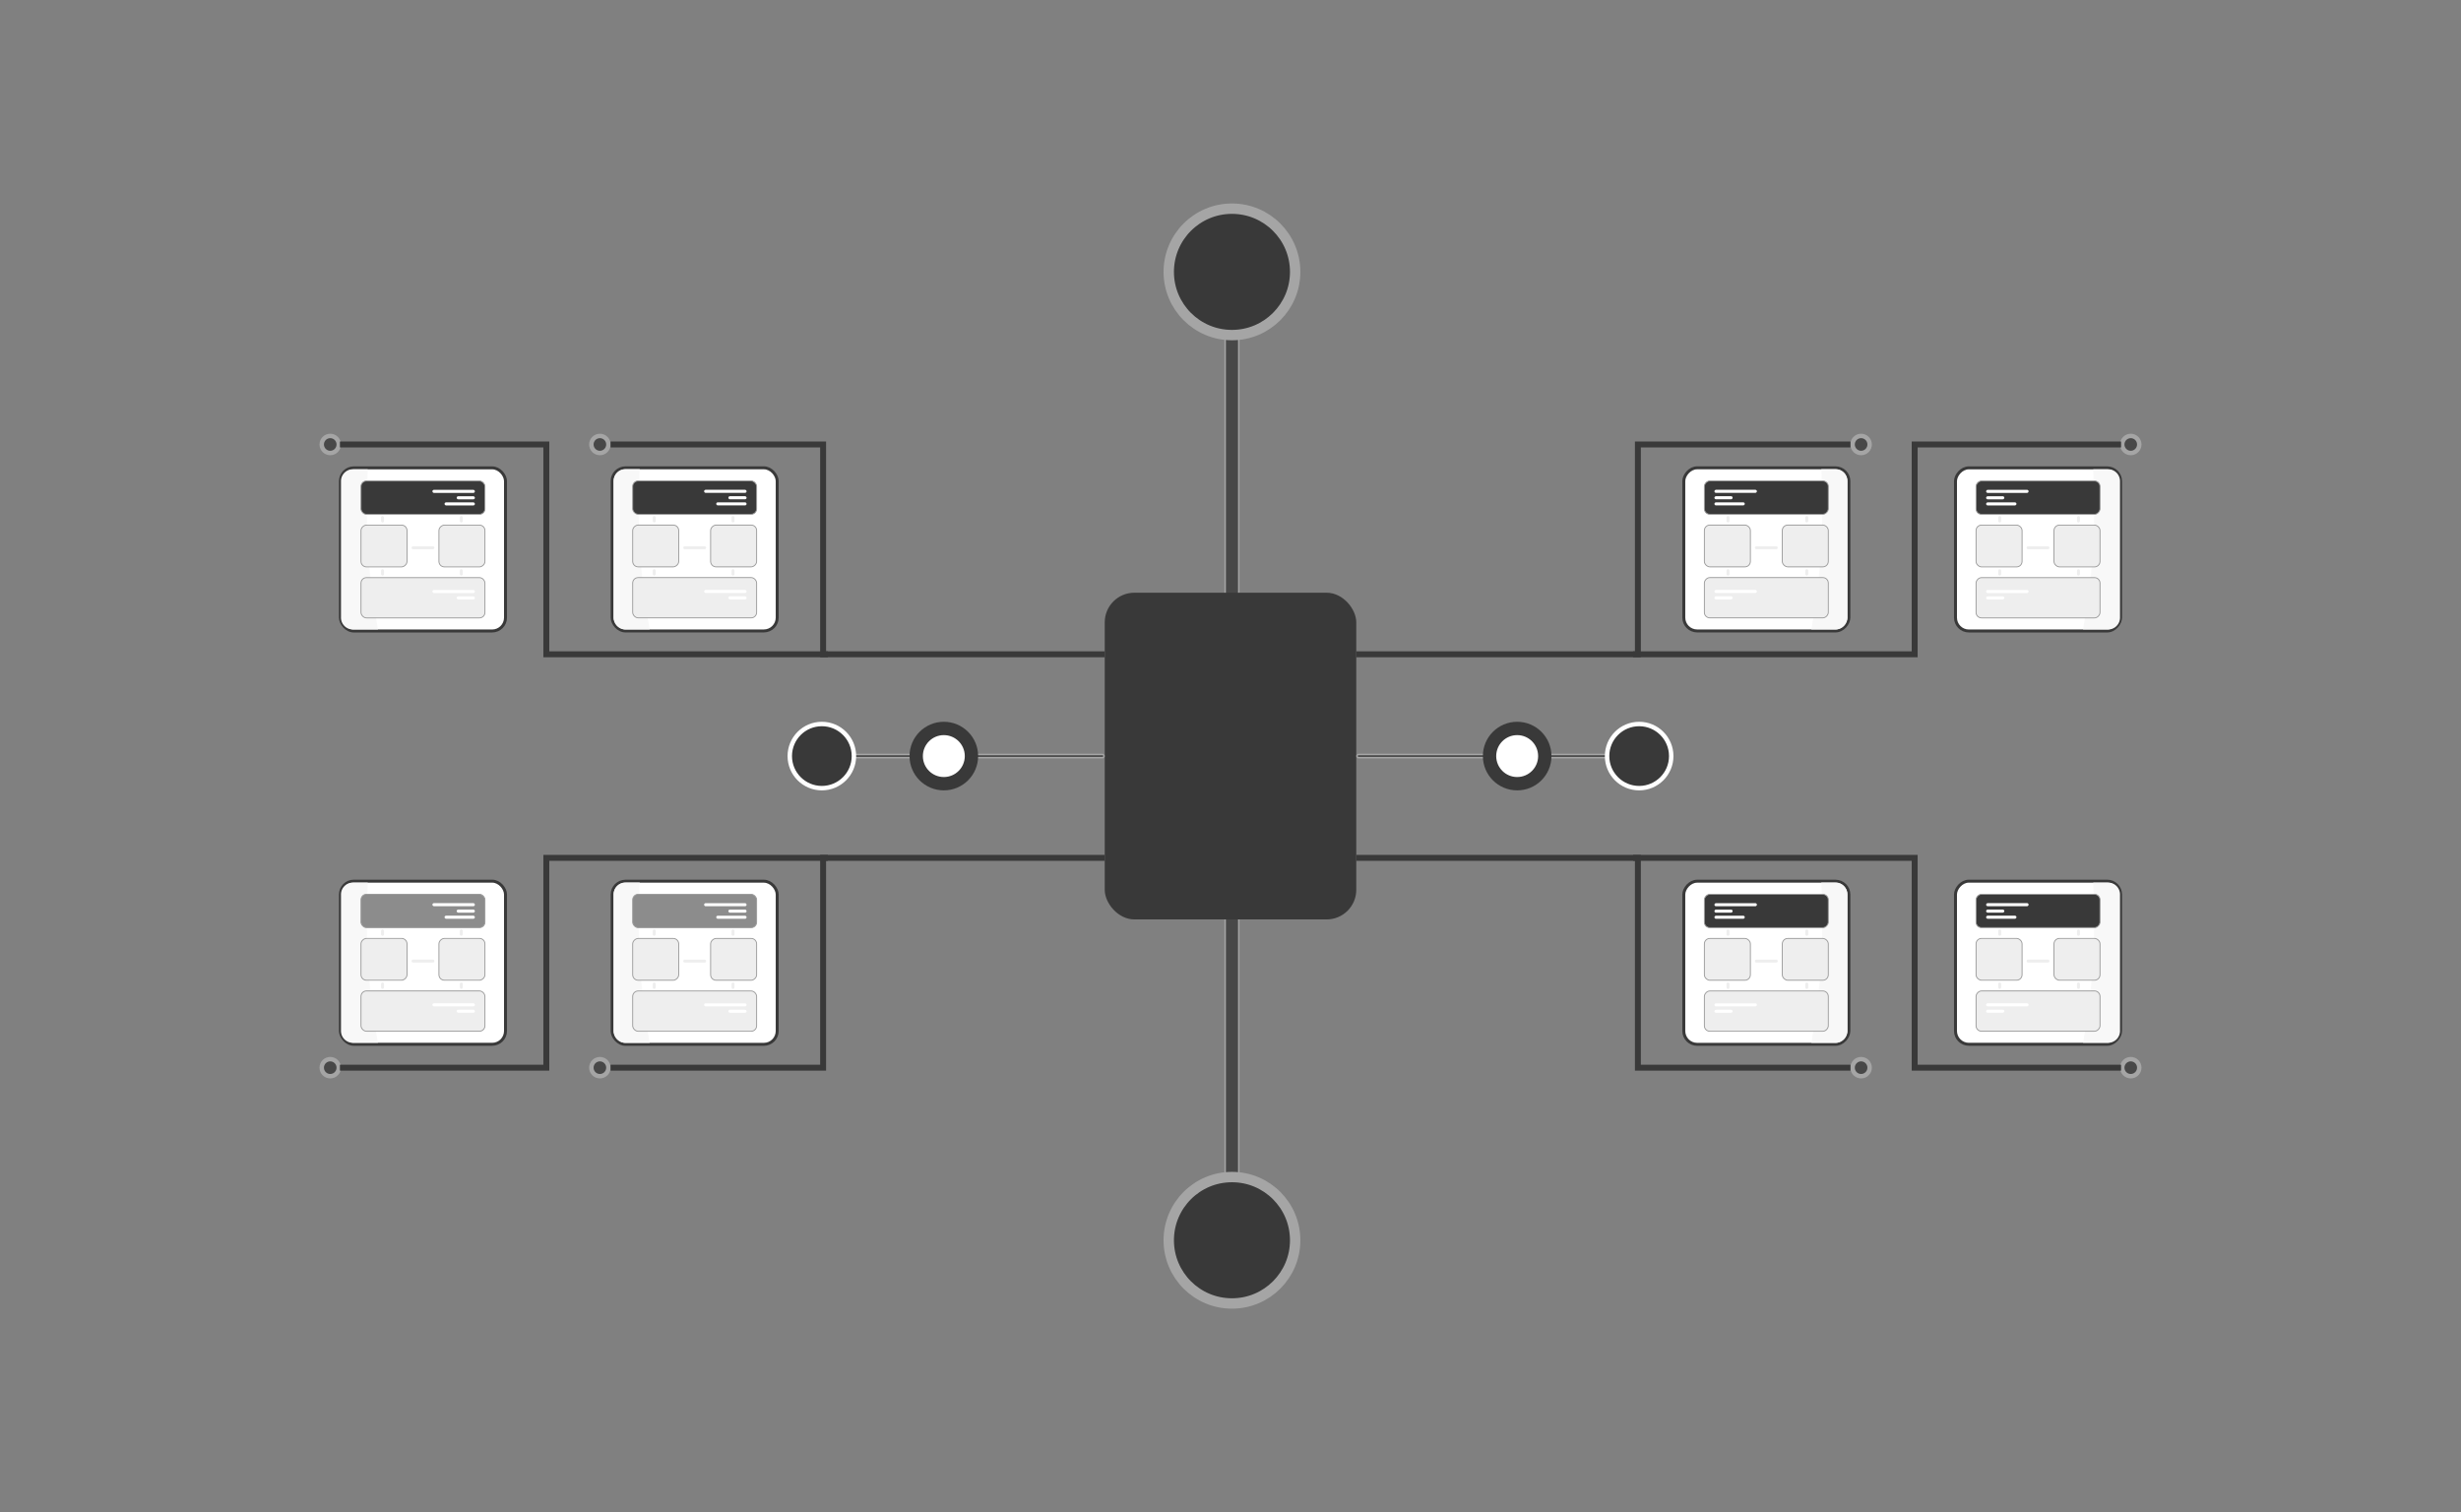 <svg width="830" height="510" fill="none" xmlns="http://www.w3.org/2000/svg"><rect width="100%" height="100%" fill="#808080" stroke="none"/><path d="M413.2 408.094c0 .967.784 1.75 1.75 1.75h1.085a1.75 1.75 0 001.75-1.75v-99a1.75 1.75 0 00-1.75-1.75h-1.085a1.75 1.75 0 00-1.75 1.75v99zM413.2 101.906c0-.967.784-1.75 1.75-1.75h1.085c.966 0 1.75.783 1.75 1.75v98.271a1.75 1.75 0 01-1.75 1.75h-1.085a1.75 1.75 0 01-1.75-1.75v-98.271z" fill="#484848" stroke="#A5A5A5" stroke-width=".5"/><rect x="372.582" y="199.906" width="84.836" height="110.189" rx="10" fill="#393939"/><path d="M323.221 255.537a.538.538 0 010-1.074h48.574a.536.536 0 110 1.074h-48.574zM506.779 255.537a.538.538 0 000-1.074h-48.574a.536.536 0 100 1.074h48.574zM268.957 255.537a.537.537 0 010-1.074h48.574a.537.537 0 010 1.074h-48.574zM561.043 255.537a.537.537 0 000-1.074h-48.574a.537.537 0 000 1.074h48.574z" fill="#484848" stroke="#A5A5A5" stroke-width=".5"/><circle cx="415.492" cy="91.696" r="21.318" fill="#393939" stroke="#A5A5A5" stroke-width="3.5"/><circle cx="318.318" cy="255" r="9.318" transform="rotate(-90 318.318 255)" fill="#fff" stroke="#393939" stroke-width="4.5"/><circle r="9.318" transform="matrix(0 -1 -1 0 511.682 255)" fill="#fff" stroke="#393939" stroke-width="4.5"/><circle cx="277.179" cy="255" r="10.818" transform="rotate(-90 277.179 255)" fill="#393939" stroke="#fff" stroke-width="1.5"/><circle r="10.818" transform="matrix(0 -1 -1 0 552.821 255)" fill="#393939" stroke="#fff" stroke-width="1.5"/><circle cx="202.32" cy="149.906" r="2.876" transform="rotate(-90 202.32 149.906)" fill="#484848" stroke="#A5A5A5" stroke-width="1.5"/><circle r="2.876" transform="matrix(0 -1 -1 0 627.68 149.906)" fill="#484848" stroke="#A5A5A5" stroke-width="1.5"/><circle r="2.876" transform="matrix(0 1 1 0 202.32 360.094)" fill="#484848" stroke="#A5A5A5" stroke-width="1.5"/><circle cx="627.68" cy="360.094" r="2.876" transform="rotate(90 627.68 360.094)" fill="#484848" stroke="#A5A5A5" stroke-width="1.5"/><circle cx="111.379" cy="149.906" r="2.876" transform="rotate(-90 111.379 149.906)" fill="#484848" stroke="#A5A5A5" stroke-width="1.5"/><circle r="2.876" transform="matrix(0 -1 -1 0 718.621 149.906)" fill="#484848" stroke="#A5A5A5" stroke-width="1.5"/><circle r="2.876" transform="matrix(0 1 1 0 111.379 360.094)" fill="#484848" stroke="#A5A5A5" stroke-width="1.5"/><circle cx="718.621" cy="360.094" r="2.876" transform="rotate(90 718.621 360.094)" fill="#484848" stroke="#A5A5A5" stroke-width="1.5"/><circle r="21.318" transform="matrix(1 0 0 -1 415.492 418.304)" fill="#393939" stroke="#A5A5A5" stroke-width="3.5"/><path d="M372.582 220.673h-94.977v-70.767h-71.69M457.418 220.673h94.977v-70.767h71.69M372.582 289.327h-94.977v70.767h-71.69M457.418 289.327h94.977v70.767h71.69" stroke="#393939" stroke-width="2"/><path d="M279.23 220.673h-94.977v-70.767h-69.61M550.77 220.673h94.977v-70.767h69.61M279.23 289.327h-94.977v70.767h-69.61M550.77 289.327h94.977v70.767h69.61" stroke="#393939" stroke-width="2"/><rect x="262.121" y="212.797" width="55.675" height="55.016" rx="4.5" transform="rotate(180 262.121 212.797)" fill="#fff" stroke="#393939"/><rect x=".5" y="-.5" width="55.675" height="55.016" rx="4.5" transform="matrix(1 0 0 -1 567.379 212.297)" fill="#fff" stroke="#393939"/><rect x="262.121" y="352.219" width="55.675" height="55.016" rx="4.5" transform="rotate(180 262.121 352.219)" fill="#fff" stroke="#393939"/><rect x=".5" y="-.5" width="55.675" height="55.016" rx="4.5" transform="matrix(1 0 0 -1 567.379 351.719)" fill="#fff" stroke="#393939"/><rect x="170.488" y="212.809" width="55.675" height="55.016" rx="4.5" transform="rotate(180 170.488 212.809)" fill="#fff" stroke="#393939"/><rect x=".5" y="-.5" width="55.675" height="55.016" rx="4.5" transform="matrix(1 0 0 -1 659.011 212.309)" fill="#fff" stroke="#393939"/><rect x="170.488" y="352.207" width="55.675" height="55.016" rx="4.5" transform="rotate(180 170.488 352.207)" fill="#fff" stroke="#393939"/><rect x=".5" y="-.5" width="55.675" height="55.016" rx="4.5" transform="matrix(1 0 0 -1 659.011 351.707)" fill="#fff" stroke="#393939"/><path d="M219.101 212.309h-8.157a4 4 0 01-4-4v-46.087a4 4 0 014-4h4.796c-.8 21.476-.112 33.259 3.361 54.087zM610.898 212.309h8.158a4 4 0 004-4v-46.087a4 4 0 00-4-4h-4.796c.8 21.476.112 33.259-3.362 54.087zM219.101 351.731h-8.157a4 4 0 01-4-4v-46.088a4 4 0 014-4h4.796c-.8 21.476-.112 33.259 3.361 54.088zM610.898 351.731h8.158a4 4 0 004-4v-46.088a4 4 0 00-4-4h-4.796c.8 21.476.112 33.259-3.362 54.088zM127.469 212.307h-8.464a4 4 0 01-4-4v-46.031a4 4 0 014-4h5.017c-.82 21.453-.114 33.224 3.447 54.031zM702.531 212.307h8.464a4 4 0 004-4v-46.031a4 4 0 00-4-4h-5.017c.82 21.453.114 33.224-3.447 54.031zM127.469 351.704h-8.464a4 4 0 01-4-4v-46.031a4 4 0 014-4h5.017c-.82 21.454-.114 33.224 3.447 54.031zM702.531 351.704h8.464a4 4 0 004-4v-46.031a4 4 0 00-4-4h-5.017c.82 21.454.114 33.224-3.447 54.031z" fill="#F8F8F8"/><rect x="255.184" y="173.448" width="41.8" height="11.248" rx="1.85" transform="rotate(180 255.184 173.448)" fill="#393939" stroke="#9A9A9A" stroke-width=".3"/><rect x=".15" y="-.15" width="41.8" height="11.248" rx="1.85" transform="matrix(1 0 0 -1 574.666 173.298)" fill="#393939" stroke="#9A9A9A" stroke-width=".3"/><rect x="255.184" y="312.87" width="41.8" height="11.248" rx="1.85" transform="rotate(180 255.184 312.87)" fill="#8C8C8C" stroke="#9A9A9A" stroke-width=".3"/><rect x=".15" y="-.15" width="41.8" height="11.248" rx="1.85" transform="matrix(1 0 0 -1 574.666 312.72)" fill="#393939" stroke="#9A9A9A" stroke-width=".3"/><rect x="163.551" y="173.461" width="41.8" height="11.248" rx="1.85" transform="rotate(180 163.551 173.461)" fill="#393939" stroke="#9A9A9A" stroke-width=".3"/><rect x=".15" y="-.15" width="41.8" height="11.248" rx="1.85" transform="matrix(1 0 0 -1 666.299 173.311)" fill="#393939" stroke="#9A9A9A" stroke-width=".3"/><rect x="163.551" y="312.858" width="41.8" height="11.248" rx="1.85" transform="rotate(180 163.551 312.858)" fill="#8C8C8C" stroke="#9A9A9A" stroke-width=".3"/><rect x=".15" y="-.15" width="41.8" height="11.248" rx="1.85" transform="matrix(1 0 0 -1 666.299 312.708)" fill="#393939" stroke="#9A9A9A" stroke-width=".3"/><rect x="213.383" y="191.186" width="14.101" height="15.516" rx="1.85" transform="rotate(-90 213.383 191.186)" fill="#EEE" stroke="#9A9A9A" stroke-width=".3"/><rect x="-.15" y="-.15" width="14.101" height="15.516" rx="1.85" transform="matrix(0 -1 -1 0 616.466 191.036)" fill="#EEE" stroke="#9A9A9A" stroke-width=".3"/><rect x="213.383" y="330.608" width="14.101" height="15.516" rx="1.85" transform="rotate(-90 213.383 330.608)" fill="#EEE" stroke="#9A9A9A" stroke-width=".3"/><rect x="-.15" y="-.15" width="14.101" height="15.516" rx="1.85" transform="matrix(0 -1 -1 0 616.466 330.458)" fill="#EEE" stroke="#9A9A9A" stroke-width=".3"/><rect x="121.751" y="191.198" width="14.101" height="15.516" rx="1.85" transform="rotate(-90 121.751 191.198)" fill="#EEE" stroke="#9A9A9A" stroke-width=".3"/><rect x="-.15" y="-.15" width="14.101" height="15.516" rx="1.85" transform="matrix(0 -1 -1 0 708.099 191.048)" fill="#EEE" stroke="#9A9A9A" stroke-width=".3"/><rect x="121.751" y="330.596" width="14.101" height="15.516" rx="1.85" transform="rotate(-90 121.751 330.596)" fill="#EEE" stroke="#9A9A9A" stroke-width=".3"/><rect x="-.15" y="-.15" width="14.101" height="15.516" rx="1.85" transform="matrix(0 -1 -1 0 708.099 330.446)" fill="#EEE" stroke="#9A9A9A" stroke-width=".3"/><rect x="239.667" y="191.186" width="14.101" height="15.516" rx="1.85" transform="rotate(-90 239.667 191.186)" fill="#EEE" stroke="#9A9A9A" stroke-width=".3"/><rect x="-.15" y="-.15" width="14.101" height="15.516" rx="1.85" transform="matrix(0 -1 -1 0 590.183 191.036)" fill="#EEE" stroke="#9A9A9A" stroke-width=".3"/><rect x="239.667" y="330.608" width="14.101" height="15.516" rx="1.85" transform="rotate(-90 239.667 330.608)" fill="#EEE" stroke="#9A9A9A" stroke-width=".3"/><rect x="-.15" y="-.15" width="14.101" height="15.516" rx="1.85" transform="matrix(0 -1 -1 0 590.183 330.458)" fill="#EEE" stroke="#9A9A9A" stroke-width=".3"/><rect x="148.035" y="191.198" width="14.101" height="15.516" rx="1.85" transform="rotate(-90 148.035 191.198)" fill="#EEE" stroke="#9A9A9A" stroke-width=".3"/><rect x="-.15" y="-.15" width="14.101" height="15.516" rx="1.85" transform="matrix(0 -1 -1 0 681.815 191.048)" fill="#EEE" stroke="#9A9A9A" stroke-width=".3"/><rect x="148.035" y="330.596" width="14.101" height="15.516" rx="1.85" transform="rotate(-90 148.035 330.596)" fill="#EEE" stroke="#9A9A9A" stroke-width=".3"/><rect x="-.15" y="-.15" width="14.101" height="15.516" rx="1.85" transform="matrix(0 -1 -1 0 681.815 330.446)" fill="#EEE" stroke="#9A9A9A" stroke-width=".3"/><path stroke="#EEE" stroke-linecap="round" d="M247.211 175.69v-1.153M582.789 175.69v-1.153M247.211 315.112v-1.154M582.789 315.112v-1.153M155.578 175.702v-1.153M674.422 175.702v-1.153M155.578 315.1v-1.154M674.422 315.1v-1.153M247.211 193.608v-1.154M582.789 193.608v-1.153M247.211 333.029v-1.153M582.789 333.029v-1.153M155.578 193.62v-1.154M674.422 193.62v-1.153M155.578 333.017v-1.153M674.422 333.017v-1.153M220.642 193.608v-1.154M609.358 193.608v-1.153M220.642 333.029v-1.153M609.358 333.029v-1.153M129.009 193.62v-1.154M700.991 193.62v-1.153M129.009 333.017v-1.153M700.991 333.017v-1.153M220.642 175.69v-1.153M609.358 175.69v-1.153M220.642 315.112v-1.154M609.358 315.112v-1.153M129.009 175.702v-1.153M700.991 175.702v-1.153M129.009 315.1v-1.154M700.991 315.1v-1.153M230.934 184.735h6.699M599.066 184.735h-6.698M230.934 324.157h6.699M599.066 324.157h-6.698M139.302 184.747H146M690.698 184.747H684M139.302 324.145H146M690.698 324.145H684"/><rect x="255.183" y="208.389" width="41.8" height="13.587" rx="1.85" transform="rotate(180 255.183 208.389)" fill="#EEE" stroke="#9A9A9A" stroke-width=".3"/><rect x=".15" y="-.15" width="41.8" height="13.587" rx="1.85" transform="matrix(1 0 0 -1 574.667 208.239)" fill="#EEE" stroke="#9A9A9A" stroke-width=".3"/><rect x="255.183" y="347.811" width="41.8" height="13.587" rx="1.85" transform="rotate(180 255.183 347.811)" fill="#EEE" stroke="#9A9A9A" stroke-width=".3"/><rect x=".15" y="-.15" width="41.8" height="13.587" rx="1.85" transform="matrix(1 0 0 -1 574.667 347.661)" fill="#EEE" stroke="#9A9A9A" stroke-width=".3"/><rect x="163.551" y="208.401" width="41.8" height="13.587" rx="1.85" transform="rotate(180 163.551 208.401)" fill="#EEE" stroke="#9A9A9A" stroke-width=".3"/><rect x=".15" y="-.15" width="41.8" height="13.587" rx="1.85" transform="matrix(1 0 0 -1 666.299 208.251)" fill="#EEE" stroke="#9A9A9A" stroke-width=".3"/><rect x="163.551" y="347.798" width="41.8" height="13.587" rx="1.85" transform="rotate(180 163.551 347.798)" fill="#EEE" stroke="#9A9A9A" stroke-width=".3"/><rect x=".15" y="-.15" width="41.8" height="13.587" rx="1.85" transform="matrix(1 0 0 -1 666.299 347.648)" fill="#EEE" stroke="#9A9A9A" stroke-width=".3"/><rect x="251.791" y="170.455" width="10.233" height="1.032" rx=".516" transform="rotate(180 251.791 170.455)" fill="#fff"/><rect width="10.233" height="1.032" rx=".516" transform="matrix(1 0 0 -1 578.208 170.455)" fill="#fff"/><rect x="251.791" y="309.876" width="10.233" height="1.032" rx=".516" transform="rotate(180 251.791 309.876)" fill="#fff"/><rect width="10.233" height="1.032" rx=".516" transform="matrix(1 0 0 -1 578.208 309.876)" fill="#fff"/><rect x="160.159" y="170.467" width="10.233" height="1.032" rx=".516" transform="rotate(180 160.159 170.467)" fill="#fff"/><rect width="10.233" height="1.032" rx=".516" transform="matrix(1 0 0 -1 669.841 170.467)" fill="#fff"/><rect x="160.159" y="309.864" width="10.233" height="1.032" rx=".516" transform="rotate(180 160.159 309.864)" fill="#fff"/><rect width="10.233" height="1.032" rx=".516" transform="matrix(1 0 0 -1 669.841 309.864)" fill="#fff"/><rect x="251.791" y="168.392" width="6.14" height="1.032" rx=".516" transform="rotate(180 251.791 168.392)" fill="#fff"/><rect width="6.14" height="1.032" rx=".516" transform="matrix(1 0 0 -1 578.208 168.392)" fill="#fff"/><rect x="251.791" y="307.813" width="6.14" height="1.032" rx=".516" transform="rotate(180 251.791 307.813)" fill="#fff"/><rect width="6.14" height="1.032" rx=".516" transform="matrix(1 0 0 -1 578.208 307.813)" fill="#fff"/><rect x="160.159" y="168.404" width="6.14" height="1.032" rx=".516" transform="rotate(180 160.159 168.404)" fill="#fff"/><rect width="6.14" height="1.032" rx=".516" transform="matrix(1 0 0 -1 669.841 168.404)" fill="#fff"/><rect x="160.159" y="307.801" width="6.14" height="1.032" rx=".516" transform="rotate(180 160.159 307.801)" fill="#fff"/><rect width="6.14" height="1.032" rx=".516" transform="matrix(1 0 0 -1 669.841 307.801)" fill="#fff"/><rect x="251.791" y="202.163" width="6.14" height="1.032" rx=".516" transform="rotate(180 251.791 202.163)" fill="#fff"/><rect width="6.14" height="1.032" rx=".516" transform="matrix(1 0 0 -1 578.208 202.163)" fill="#fff"/><rect x="251.791" y="341.584" width="6.14" height="1.032" rx=".516" transform="rotate(180 251.791 341.584)" fill="#fff"/><rect width="6.14" height="1.032" rx=".516" transform="matrix(1 0 0 -1 578.208 341.584)" fill="#fff"/><rect x="160.159" y="202.175" width="6.14" height="1.032" rx=".516" transform="rotate(180 160.159 202.175)" fill="#fff"/><rect width="6.14" height="1.032" rx=".516" transform="matrix(1 0 0 -1 669.841 202.175)" fill="#fff"/><rect x="160.159" y="341.572" width="6.14" height="1.032" rx=".516" transform="rotate(180 160.159 341.572)" fill="#fff"/><rect width="6.14" height="1.032" rx=".516" transform="matrix(1 0 0 -1 669.841 341.572)" fill="#fff"/><rect x="251.791" y="166.225" width="14.326" height="1.032" rx=".516" transform="rotate(180 251.791 166.225)" fill="#fff"/><rect width="14.326" height="1.032" rx=".516" transform="matrix(1 0 0 -1 578.208 166.225)" fill="#fff"/><rect x="251.791" y="305.647" width="14.326" height="1.032" rx=".516" transform="rotate(180 251.791 305.647)" fill="#fff"/><rect width="14.326" height="1.032" rx=".516" transform="matrix(1 0 0 -1 578.208 305.647)" fill="#fff"/><rect x="160.159" y="166.238" width="14.326" height="1.032" rx=".516" transform="rotate(180 160.159 166.238)" fill="#fff"/><rect width="14.326" height="1.032" rx=".516" transform="matrix(1 0 0 -1 669.841 166.238)" fill="#fff"/><rect x="160.159" y="305.635" width="14.326" height="1.032" rx=".516" transform="rotate(180 160.159 305.635)" fill="#fff"/><rect width="14.326" height="1.032" rx=".516" transform="matrix(1 0 0 -1 669.841 305.635)" fill="#fff"/><rect x="251.791" y="199.997" width="14.326" height="1.032" rx=".516" transform="rotate(180 251.791 199.997)" fill="#fff"/><rect width="14.326" height="1.032" rx=".516" transform="matrix(1 0 0 -1 578.208 199.997)" fill="#fff"/><rect x="251.791" y="339.418" width="14.326" height="1.032" rx=".516" transform="rotate(180 251.791 339.418)" fill="#fff"/><rect width="14.326" height="1.032" rx=".516" transform="matrix(1 0 0 -1 578.208 339.418)" fill="#fff"/><rect x="160.159" y="200.009" width="14.326" height="1.032" rx=".516" transform="rotate(180 160.159 200.009)" fill="#fff"/><rect width="14.326" height="1.032" rx=".516" transform="matrix(1 0 0 -1 669.841 200.009)" fill="#fff"/><rect x="160.159" y="339.406" width="14.326" height="1.032" rx=".516" transform="rotate(180 160.159 339.406)" fill="#fff"/><rect width="14.326" height="1.032" rx=".516" transform="matrix(1 0 0 -1 669.841 339.406)" fill="#fff"/></svg>
